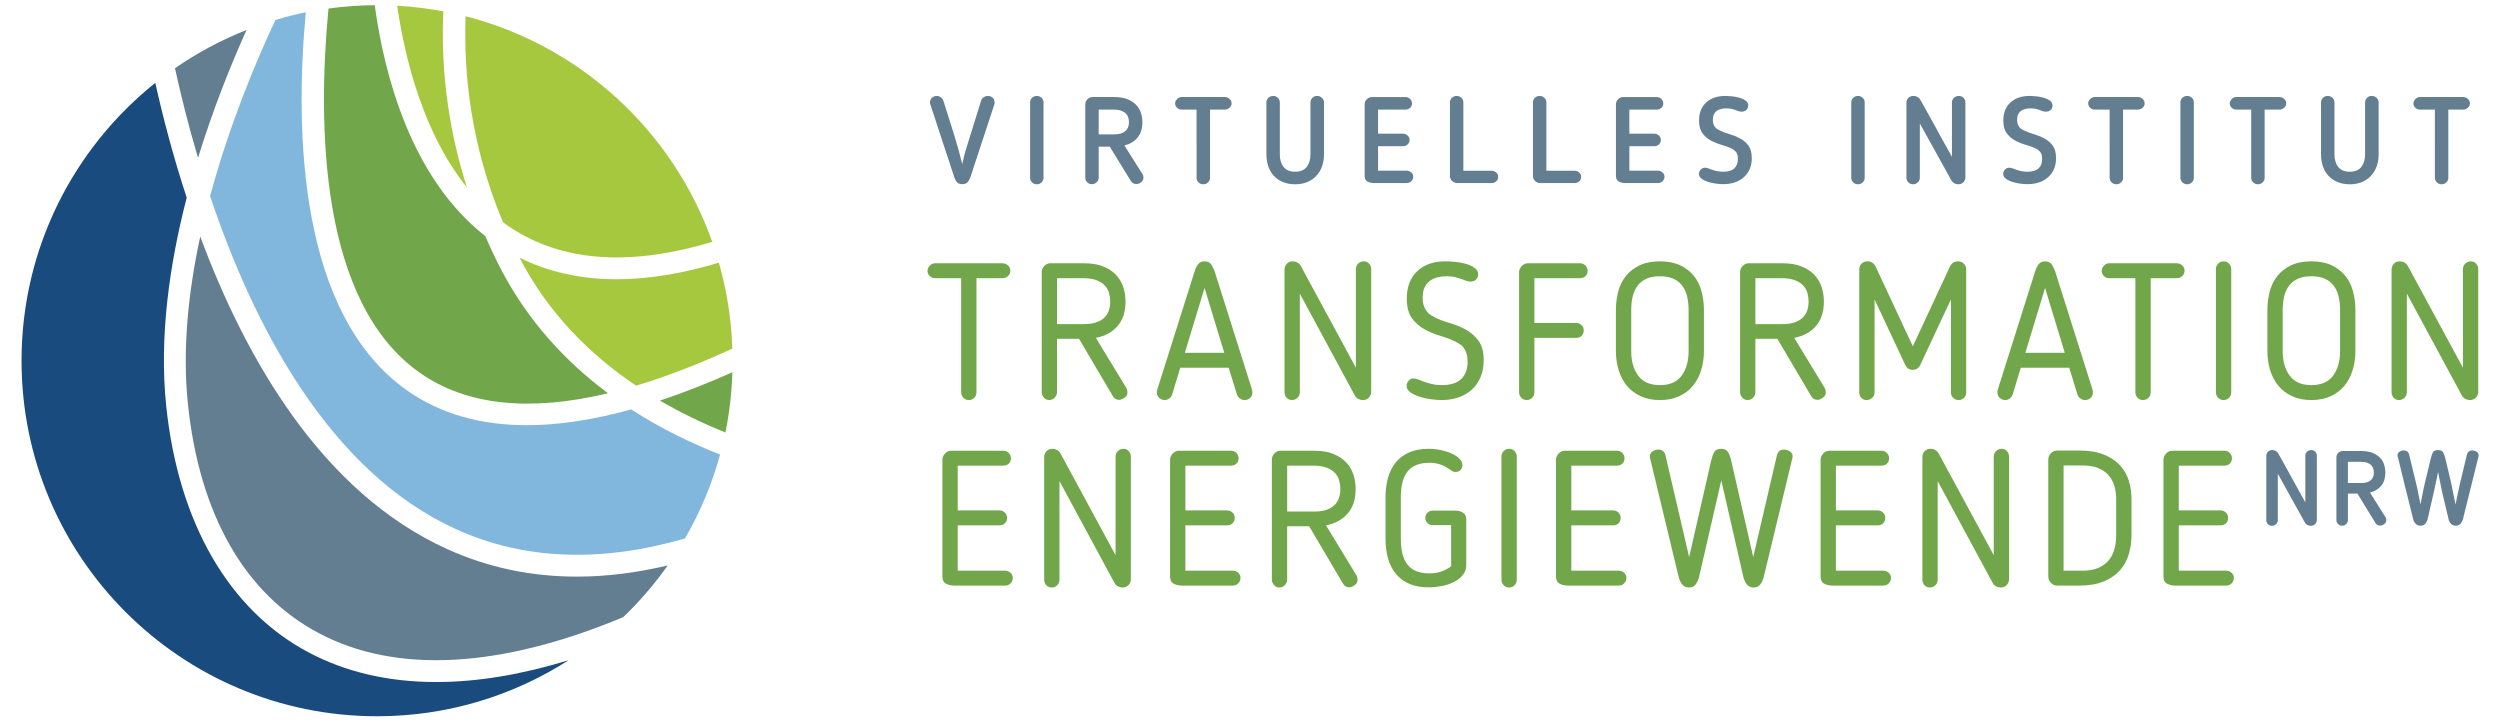 <?xml version="1.0" encoding="utf-8"?>
<!-- Generator: Adobe Illustrator 19.1.0, SVG Export Plug-In . SVG Version: 6.00 Build 0)  -->
<svg version="1.1" id="Ebene_1" xmlns="http://www.w3.org/2000/svg" xmlns:xlink="http://www.w3.org/1999/xlink" x="0px" y="0px"
	 width="255.12px" height="73.7px" viewBox="0 0 255.12 73.7" enable-background="new 0 0 255.12 73.7" xml:space="preserve">
<g>
	<path fill="#72A64B" d="M98.086,28.388h-2.655c-0.221,0-0.407-0.075-0.556-0.225c-0.15-0.149-0.225-0.329-0.225-0.537
		c0-0.169,0.075-0.338,0.225-0.508c0.149-0.169,0.335-0.254,0.556-0.254h6.873c0.208,0,0.394,0.072,0.556,0.215
		c0.163,0.144,0.244,0.326,0.244,0.547c0,0.208-0.078,0.387-0.234,0.537c-0.156,0.15-0.345,0.225-0.566,0.225h-2.656v11.656
		c0,0.208-0.075,0.391-0.225,0.547c-0.149,0.156-0.335,0.234-0.556,0.234c-0.222,0-0.407-0.078-0.557-0.234
		c-0.15-0.156-0.225-0.338-0.225-0.547V28.388z"/>
	<path fill="#72A64B" d="M114.858,30.77c0,1.042-0.27,1.874-0.81,2.499c-0.541,0.625-1.279,1.028-2.216,1.21l3.124,5.135
		c0.065,0.13,0.098,0.28,0.098,0.449c0,0.208-0.101,0.384-0.303,0.527s-0.38,0.215-0.537,0.215c-0.287,0-0.501-0.124-0.645-0.371
		l-3.456-5.857h-2.246v5.428c0,0.222-0.078,0.414-0.234,0.576s-0.345,0.244-0.566,0.244c-0.208,0-0.388-0.082-0.537-0.244
		c-0.15-0.163-0.225-0.354-0.225-0.576V27.802c0-0.26,0.088-0.481,0.264-0.664c0.176-0.182,0.387-0.273,0.634-0.273h3.397
		c0.807,0,1.48,0.114,2.021,0.342c0.54,0.228,0.976,0.524,1.308,0.888c0.332,0.365,0.569,0.781,0.713,1.25
		C114.787,29.813,114.858,30.289,114.858,30.77z M113.296,30.77c0-0.287-0.039-0.573-0.117-0.859
		c-0.078-0.286-0.218-0.54-0.419-0.761c-0.202-0.221-0.482-0.403-0.84-0.547c-0.358-0.143-0.823-0.215-1.396-0.215h-2.655v4.686
		h2.772c0.859,0,1.516-0.195,1.972-0.586C113.068,32.098,113.296,31.525,113.296,30.77z"/>
	<path fill="#72A64B" d="M119.622,40.239c-0.065,0.183-0.169,0.326-0.312,0.43c-0.144,0.104-0.287,0.156-0.43,0.156
		c-0.221,0-0.413-0.072-0.576-0.215c-0.163-0.143-0.244-0.332-0.244-0.566c0-0.039,0.003-0.091,0.01-0.156
		c0.006-0.065,0.016-0.11,0.029-0.136l3.807-12.047c0.091-0.299,0.211-0.547,0.361-0.742c0.149-0.195,0.368-0.293,0.654-0.293
		c0.299,0,0.521,0.098,0.664,0.293c0.143,0.195,0.267,0.443,0.371,0.742l3.807,12.047c0.013,0.026,0.022,0.071,0.029,0.136
		c0.006,0.065,0.01,0.117,0.01,0.156c0,0.234-0.078,0.423-0.234,0.566s-0.351,0.215-0.585,0.215c-0.144,0-0.293-0.052-0.449-0.156
		s-0.261-0.247-0.312-0.43l-0.839-2.714h-4.94L119.622,40.239z M120.911,36.002h4.022l-2.011-6.619L120.911,36.002z"/>
	<path fill="#72A64B" d="M139.069,40.825c-0.156,0-0.31-0.039-0.459-0.117c-0.15-0.078-0.264-0.188-0.342-0.332l-5.623-10.407
		v10.055c0,0.222-0.078,0.41-0.234,0.566s-0.345,0.234-0.566,0.234c-0.222,0-0.404-0.078-0.547-0.234
		c-0.144-0.156-0.215-0.345-0.215-0.566V27.529c0-0.247,0.078-0.452,0.234-0.615c0.156-0.163,0.358-0.244,0.605-0.244
		c0.169,0,0.329,0.042,0.479,0.127c0.149,0.085,0.264,0.199,0.342,0.342l5.623,10.387V27.47c0-0.221,0.078-0.41,0.234-0.566
		s0.345-0.234,0.566-0.234c0.221,0,0.403,0.078,0.546,0.234s0.215,0.345,0.215,0.566v12.496c0,0.234-0.078,0.437-0.234,0.605
		S139.329,40.825,139.069,40.825z"/>
	<path fill="#72A64B" d="M149.768,36.9c0-0.312-0.036-0.579-0.107-0.8c-0.071-0.221-0.159-0.41-0.263-0.566
		c-0.104-0.156-0.225-0.28-0.361-0.371c-0.137-0.091-0.264-0.169-0.381-0.234c-0.469-0.247-0.996-0.456-1.582-0.625
		c-0.585-0.169-1.139-0.394-1.66-0.673s-0.96-0.661-1.318-1.143c-0.358-0.481-0.537-1.152-0.537-2.011
		c0-1.185,0.352-2.115,1.055-2.792c0.703-0.677,1.666-1.016,2.89-1.016c0.247,0,0.56,0.017,0.937,0.049
		c0.377,0.033,0.745,0.098,1.103,0.195s0.664,0.234,0.918,0.41s0.381,0.4,0.381,0.673c0,0.195-0.068,0.368-0.205,0.518
		c-0.137,0.15-0.329,0.225-0.576,0.225c-0.156,0-0.306-0.029-0.449-0.088s-0.309-0.12-0.498-0.186
		c-0.189-0.065-0.4-0.127-0.635-0.186s-0.521-0.088-0.859-0.088c-0.312,0-0.615,0.036-0.908,0.107
		c-0.292,0.072-0.553,0.189-0.781,0.352c-0.228,0.163-0.41,0.384-0.547,0.664s-0.205,0.634-0.205,1.064
		c0,0.325,0.039,0.599,0.117,0.82c0.078,0.222,0.172,0.407,0.283,0.557c0.11,0.15,0.231,0.267,0.361,0.352
		c0.13,0.084,0.254,0.159,0.371,0.225c0.468,0.247,0.999,0.456,1.591,0.625c0.592,0.169,1.145,0.394,1.659,0.674
		s0.95,0.657,1.309,1.132c0.357,0.475,0.537,1.142,0.537,2.001c0,0.638-0.107,1.21-0.322,1.718
		c-0.214,0.508-0.511,0.935-0.888,1.279s-0.83,0.608-1.357,0.791s-1.097,0.273-1.708,0.273c-0.312,0-0.673-0.026-1.083-0.078
		c-0.41-0.052-0.801-0.137-1.171-0.254c-0.371-0.117-0.687-0.267-0.947-0.449c-0.26-0.182-0.391-0.403-0.391-0.664
		c0-0.195,0.068-0.371,0.205-0.527s0.303-0.234,0.498-0.234c0.143,0,0.303,0.036,0.479,0.107c0.176,0.072,0.38,0.15,0.615,0.234
		c0.234,0.085,0.501,0.163,0.801,0.234c0.299,0.072,0.638,0.107,1.015,0.107c0.872,0,1.526-0.208,1.962-0.625
		C149.55,38.261,149.768,37.669,149.768,36.9z"/>
	<path fill="#72A64B" d="M156.582,40.044c0,0.208-0.075,0.391-0.225,0.547c-0.15,0.156-0.335,0.234-0.556,0.234
		c-0.222,0-0.407-0.078-0.557-0.234c-0.15-0.156-0.225-0.338-0.225-0.547V27.783c0-0.221,0.088-0.43,0.264-0.625
		s0.394-0.293,0.654-0.293h5.292c0.221,0,0.407,0.075,0.557,0.225c0.149,0.15,0.224,0.335,0.224,0.557s-0.075,0.4-0.224,0.537
		c-0.15,0.137-0.335,0.205-0.557,0.205h-4.647v4.569h4.276c0.195,0,0.371,0.072,0.527,0.215c0.156,0.144,0.234,0.326,0.234,0.547
		s-0.072,0.403-0.215,0.546c-0.144,0.144-0.326,0.215-0.547,0.215h-4.276V40.044z"/>
	<path fill="#72A64B" d="M169.391,40.825c-0.742,0-1.396-0.13-1.962-0.391c-0.566-0.26-1.035-0.615-1.406-1.064
		c-0.371-0.449-0.651-0.979-0.84-1.591c-0.189-0.612-0.283-1.263-0.283-1.953v-4.178c0-0.677,0.082-1.318,0.244-1.923
		c0.163-0.605,0.426-1.132,0.791-1.582c0.364-0.449,0.83-0.807,1.396-1.074c0.566-0.267,1.252-0.4,2.06-0.4s1.494,0.134,2.06,0.4
		c0.566,0.267,1.031,0.625,1.396,1.074c0.364,0.449,0.628,0.977,0.791,1.582c0.163,0.605,0.244,1.247,0.244,1.923v4.178
		c0,0.69-0.094,1.341-0.283,1.953c-0.189,0.612-0.469,1.142-0.84,1.591s-0.839,0.804-1.406,1.064
		C170.787,40.695,170.133,40.825,169.391,40.825z M169.391,28.192c-0.534,0-0.986,0.082-1.357,0.244
		c-0.371,0.163-0.673,0.397-0.908,0.703s-0.404,0.67-0.508,1.093c-0.104,0.423-0.156,0.895-0.156,1.416v4.178
		c0,1.028,0.237,1.865,0.713,2.509c0.475,0.644,1.213,0.966,2.216,0.966s1.741-0.322,2.216-0.966
		c0.475-0.645,0.712-1.481,0.712-2.509v-4.178c0-0.521-0.052-0.992-0.156-1.416c-0.104-0.423-0.273-0.788-0.508-1.093
		s-0.537-0.54-0.908-0.703C170.377,28.274,169.924,28.192,169.391,28.192z"/>
	<path fill="#72A64B" d="M186.124,30.77c0,1.042-0.27,1.874-0.81,2.499c-0.541,0.625-1.279,1.028-2.216,1.21l3.124,5.135
		c0.065,0.13,0.098,0.28,0.098,0.449c0,0.208-0.101,0.384-0.303,0.527s-0.38,0.215-0.537,0.215c-0.287,0-0.501-0.124-0.645-0.371
		l-3.456-5.857h-2.246v5.428c0,0.222-0.078,0.414-0.234,0.576s-0.345,0.244-0.566,0.244c-0.208,0-0.388-0.082-0.537-0.244
		c-0.15-0.163-0.225-0.354-0.225-0.576V27.802c0-0.26,0.088-0.481,0.264-0.664c0.176-0.182,0.387-0.273,0.634-0.273h3.397
		c0.807,0,1.48,0.114,2.021,0.342c0.54,0.228,0.976,0.524,1.308,0.888c0.332,0.365,0.569,0.781,0.713,1.25
		C186.052,29.813,186.124,30.289,186.124,30.77z M184.562,30.77c0-0.287-0.039-0.573-0.117-0.859
		c-0.078-0.286-0.218-0.54-0.419-0.761c-0.202-0.221-0.482-0.403-0.84-0.547c-0.358-0.143-0.823-0.215-1.396-0.215h-2.655v4.686
		h2.772c0.859,0,1.516-0.195,1.972-0.586C184.334,32.098,184.562,31.525,184.562,30.77z"/>
	<path fill="#72A64B" d="M200.65,40.063c0,0.208-0.075,0.388-0.225,0.537c-0.15,0.149-0.329,0.225-0.537,0.225
		c-0.221,0-0.41-0.075-0.566-0.225s-0.234-0.329-0.234-0.537v-9.508l-3.144,6.716c-0.156,0.312-0.41,0.469-0.762,0.469
		c-0.338,0-0.585-0.156-0.742-0.469l-3.144-6.716v9.508c0,0.208-0.082,0.388-0.244,0.537s-0.354,0.225-0.576,0.225
		c-0.208,0-0.384-0.075-0.527-0.225c-0.144-0.149-0.215-0.329-0.215-0.537V27.49c0-0.234,0.078-0.43,0.234-0.586
		s0.352-0.234,0.586-0.234c0.377,0,0.657,0.169,0.839,0.508l3.807,8.162l3.808-8.181c0.182-0.325,0.456-0.488,0.82-0.488
		c0.234,0,0.43,0.082,0.586,0.244c0.156,0.163,0.234,0.355,0.234,0.576V40.063z"/>
	<path fill="#72A64B" d="M205.395,40.239c-0.065,0.183-0.169,0.326-0.312,0.43c-0.144,0.104-0.287,0.156-0.43,0.156
		c-0.221,0-0.413-0.072-0.576-0.215c-0.163-0.143-0.244-0.332-0.244-0.566c0-0.039,0.003-0.091,0.01-0.156
		c0.006-0.065,0.016-0.11,0.029-0.136l3.807-12.047c0.091-0.299,0.211-0.547,0.361-0.742c0.149-0.195,0.368-0.293,0.654-0.293
		c0.299,0,0.521,0.098,0.664,0.293c0.143,0.195,0.267,0.443,0.371,0.742l3.807,12.047c0.013,0.026,0.022,0.071,0.029,0.136
		c0.006,0.065,0.01,0.117,0.01,0.156c0,0.234-0.078,0.423-0.234,0.566s-0.351,0.215-0.585,0.215c-0.144,0-0.293-0.052-0.449-0.156
		s-0.261-0.247-0.312-0.43l-0.839-2.714h-4.94L205.395,40.239z M206.684,36.002h4.022l-2.011-6.619L206.684,36.002z"/>
	<path fill="#72A64B" d="M217.911,28.388h-2.655c-0.221,0-0.407-0.075-0.556-0.225c-0.15-0.149-0.225-0.329-0.225-0.537
		c0-0.169,0.075-0.338,0.225-0.508c0.149-0.169,0.335-0.254,0.556-0.254h6.873c0.208,0,0.394,0.072,0.556,0.215
		c0.163,0.144,0.244,0.326,0.244,0.547c0,0.208-0.078,0.387-0.234,0.537c-0.156,0.15-0.345,0.225-0.566,0.225h-2.656v11.656
		c0,0.208-0.075,0.391-0.225,0.547c-0.149,0.156-0.335,0.234-0.556,0.234c-0.222,0-0.407-0.078-0.557-0.234
		c-0.15-0.156-0.225-0.338-0.225-0.547V28.388z"/>
	<path fill="#72A64B" d="M226.13,27.451c0-0.208,0.075-0.391,0.225-0.547c0.149-0.156,0.335-0.234,0.557-0.234
		c0.221,0,0.406,0.078,0.556,0.234c0.149,0.156,0.225,0.339,0.225,0.547v12.593c0,0.208-0.075,0.391-0.225,0.547
		c-0.15,0.156-0.335,0.234-0.556,0.234c-0.222,0-0.407-0.078-0.557-0.234c-0.15-0.156-0.225-0.338-0.225-0.547V27.451z"/>
	<path fill="#72A64B" d="M235.873,40.825c-0.742,0-1.396-0.13-1.962-0.391c-0.566-0.26-1.035-0.615-1.406-1.064
		c-0.371-0.449-0.651-0.979-0.84-1.591c-0.189-0.612-0.283-1.263-0.283-1.953v-4.178c0-0.677,0.082-1.318,0.244-1.923
		c0.163-0.605,0.426-1.132,0.791-1.582c0.364-0.449,0.83-0.807,1.396-1.074c0.566-0.267,1.252-0.4,2.06-0.4s1.494,0.134,2.06,0.4
		c0.566,0.267,1.031,0.625,1.396,1.074c0.364,0.449,0.628,0.977,0.791,1.582c0.163,0.605,0.244,1.247,0.244,1.923v4.178
		c0,0.69-0.094,1.341-0.283,1.953c-0.189,0.612-0.469,1.142-0.84,1.591s-0.839,0.804-1.406,1.064
		C237.27,40.695,236.615,40.825,235.873,40.825z M235.873,28.192c-0.534,0-0.986,0.082-1.357,0.244
		c-0.371,0.163-0.673,0.397-0.908,0.703s-0.404,0.67-0.508,1.093c-0.104,0.423-0.156,0.895-0.156,1.416v4.178
		c0,1.028,0.237,1.865,0.713,2.509c0.475,0.644,1.213,0.966,2.216,0.966s1.741-0.322,2.216-0.966
		c0.475-0.645,0.712-1.481,0.712-2.509v-4.178c0-0.521-0.052-0.992-0.156-1.416c-0.104-0.423-0.273-0.788-0.508-1.093
		s-0.537-0.54-0.908-0.703C236.859,28.274,236.407,28.192,235.873,28.192z"/>
	<path fill="#72A64B" d="M252.04,40.825c-0.156,0-0.31-0.039-0.459-0.117c-0.15-0.078-0.264-0.188-0.342-0.332l-5.623-10.407v10.055
		c0,0.222-0.078,0.41-0.234,0.566s-0.345,0.234-0.566,0.234c-0.222,0-0.404-0.078-0.547-0.234c-0.144-0.156-0.215-0.345-0.215-0.566
		V27.529c0-0.247,0.078-0.452,0.234-0.615c0.156-0.163,0.358-0.244,0.605-0.244c0.169,0,0.329,0.042,0.479,0.127
		c0.149,0.085,0.264,0.199,0.342,0.342l5.623,10.387V27.47c0-0.221,0.078-0.41,0.234-0.566s0.345-0.234,0.566-0.234
		c0.221,0,0.403,0.078,0.546,0.234s0.215,0.345,0.215,0.566v12.496c0,0.234-0.078,0.437-0.234,0.605S252.3,40.825,252.04,40.825z"/>
</g>
<g>
	<path fill="#72A64B" d="M103.355,58.96c0,0.221-0.075,0.41-0.225,0.566c-0.149,0.156-0.335,0.234-0.556,0.234h-5.174
		c-0.325,0-0.612-0.065-0.859-0.195c-0.248-0.13-0.371-0.371-0.371-0.722v-11.93c0-0.221,0.088-0.43,0.264-0.625
		s0.394-0.293,0.654-0.293h5.292c0.221,0,0.407,0.075,0.557,0.225c0.149,0.15,0.224,0.335,0.224,0.557s-0.075,0.4-0.224,0.537
		c-0.15,0.137-0.335,0.205-0.557,0.205h-4.647v4.569h4.276c0.195,0,0.371,0.072,0.527,0.215c0.156,0.144,0.234,0.326,0.234,0.547
		s-0.072,0.403-0.215,0.546c-0.144,0.144-0.326,0.215-0.547,0.215h-4.276v4.627h4.842c0.208,0,0.391,0.072,0.546,0.215
		C103.276,58.596,103.355,58.765,103.355,58.96z"/>
	<path fill="#72A64B" d="M114.543,59.956c-0.156,0-0.31-0.039-0.459-0.117c-0.15-0.078-0.264-0.188-0.342-0.332L108.119,49.1v10.055
		c0,0.222-0.078,0.41-0.234,0.566s-0.345,0.234-0.566,0.234c-0.222,0-0.404-0.078-0.547-0.234c-0.144-0.156-0.215-0.345-0.215-0.566
		V46.659c0-0.247,0.078-0.452,0.234-0.615c0.156-0.163,0.358-0.244,0.605-0.244c0.169,0,0.329,0.042,0.479,0.127
		c0.149,0.085,0.264,0.199,0.342,0.342l5.623,10.387V46.601c0-0.221,0.078-0.41,0.234-0.566s0.345-0.234,0.566-0.234
		c0.221,0,0.403,0.078,0.546,0.234s0.215,0.345,0.215,0.566v12.496c0,0.234-0.078,0.437-0.234,0.605S114.803,59.956,114.543,59.956z
		"/>
	<path fill="#72A64B" d="M126.589,58.96c0,0.221-0.075,0.41-0.225,0.566c-0.149,0.156-0.335,0.234-0.556,0.234h-5.174
		c-0.325,0-0.612-0.065-0.859-0.195c-0.248-0.13-0.371-0.371-0.371-0.722v-11.93c0-0.221,0.088-0.43,0.264-0.625
		s0.394-0.293,0.654-0.293h5.292c0.221,0,0.407,0.075,0.557,0.225c0.149,0.15,0.224,0.335,0.224,0.557s-0.075,0.4-0.224,0.537
		c-0.15,0.137-0.335,0.205-0.557,0.205h-4.647v4.569h4.276c0.195,0,0.371,0.072,0.527,0.215c0.156,0.144,0.234,0.326,0.234,0.547
		s-0.072,0.403-0.215,0.546c-0.144,0.144-0.326,0.215-0.547,0.215h-4.276v4.627h4.842c0.208,0,0.391,0.072,0.546,0.215
		C126.511,58.596,126.589,58.765,126.589,58.96z"/>
	<path fill="#72A64B" d="M138.343,49.9c0,1.042-0.27,1.874-0.81,2.499c-0.541,0.625-1.279,1.028-2.216,1.21l3.124,5.135
		c0.065,0.13,0.098,0.28,0.098,0.449c0,0.208-0.101,0.384-0.303,0.527s-0.38,0.215-0.537,0.215c-0.287,0-0.501-0.124-0.645-0.371
		l-3.456-5.857h-2.246v5.428c0,0.222-0.078,0.414-0.234,0.576s-0.345,0.244-0.566,0.244c-0.208,0-0.388-0.082-0.537-0.244
		c-0.15-0.163-0.225-0.354-0.225-0.576V46.933c0-0.26,0.088-0.481,0.264-0.664c0.176-0.182,0.387-0.273,0.634-0.273h3.397
		c0.807,0,1.48,0.114,2.021,0.342c0.54,0.228,0.976,0.524,1.308,0.888c0.332,0.365,0.569,0.781,0.713,1.25
		C138.272,48.943,138.343,49.419,138.343,49.9z M136.781,49.9c0-0.287-0.039-0.573-0.117-0.859c-0.078-0.286-0.218-0.54-0.419-0.761
		c-0.202-0.221-0.482-0.403-0.84-0.547c-0.358-0.143-0.823-0.215-1.396-0.215h-2.655v4.686h2.772c0.859,0,1.516-0.195,1.972-0.586
		C136.554,51.228,136.781,50.655,136.781,49.9z"/>
	<path fill="#72A64B" d="M142.951,54.957c0,0.547,0.049,1.038,0.146,1.474c0.098,0.437,0.26,0.811,0.488,1.123
		c0.228,0.312,0.53,0.55,0.908,0.713c0.377,0.163,0.84,0.244,1.386,0.244c0.469,0,0.879-0.065,1.23-0.195
		c0.351-0.13,0.676-0.306,0.976-0.527V53.59h-1.894c-0.195,0-0.368-0.071-0.517-0.215c-0.15-0.143-0.225-0.319-0.225-0.527
		c0-0.208,0.075-0.384,0.225-0.527c0.149-0.143,0.322-0.215,0.517-0.215h2.324c0.312,0,0.576,0.072,0.791,0.215
		c0.215,0.144,0.322,0.371,0.322,0.683v4.667c0,0.391-0.121,0.729-0.361,1.016s-0.546,0.524-0.917,0.712
		c-0.371,0.189-0.785,0.326-1.24,0.41c-0.456,0.084-0.898,0.127-1.328,0.127c-0.755,0-1.406-0.117-1.952-0.352
		c-0.547-0.234-1.002-0.569-1.367-1.005c-0.365-0.436-0.635-0.96-0.811-1.572s-0.264-1.295-0.264-2.05v-4.178
		c0-0.755,0.088-1.438,0.264-2.05c0.176-0.611,0.446-1.135,0.811-1.572c0.364-0.436,0.82-0.771,1.367-1.005
		c0.546-0.234,1.197-0.352,1.952-0.352c0.442,0,0.872,0.046,1.289,0.137c0.416,0.091,0.784,0.212,1.103,0.361
		c0.319,0.15,0.576,0.326,0.771,0.527c0.195,0.202,0.293,0.419,0.293,0.654c0,0.183-0.065,0.342-0.195,0.479
		s-0.299,0.205-0.507,0.205c-0.144,0-0.257-0.029-0.342-0.088c-0.085-0.059-0.205-0.14-0.361-0.244
		c-0.573-0.403-1.224-0.605-1.953-0.605c-0.546,0-1.009,0.082-1.386,0.244c-0.377,0.163-0.68,0.4-0.908,0.713
		c-0.228,0.312-0.391,0.687-0.488,1.123s-0.146,0.927-0.146,1.474V54.957z"/>
	<path fill="#72A64B" d="M153.221,46.581c0-0.208,0.075-0.391,0.225-0.547c0.149-0.156,0.335-0.234,0.557-0.234
		c0.221,0,0.406,0.078,0.556,0.234c0.149,0.156,0.225,0.339,0.225,0.547v12.593c0,0.208-0.075,0.391-0.225,0.547
		c-0.15,0.156-0.335,0.234-0.556,0.234c-0.222,0-0.407-0.078-0.557-0.234c-0.15-0.156-0.225-0.338-0.225-0.547V46.581z"/>
	<path fill="#72A64B" d="M165.971,58.96c0,0.221-0.075,0.41-0.225,0.566c-0.149,0.156-0.335,0.234-0.556,0.234h-5.174
		c-0.325,0-0.612-0.065-0.859-0.195c-0.248-0.13-0.371-0.371-0.371-0.722v-11.93c0-0.221,0.088-0.43,0.264-0.625
		s0.394-0.293,0.654-0.293h5.292c0.221,0,0.407,0.075,0.557,0.225c0.149,0.15,0.224,0.335,0.224,0.557s-0.075,0.4-0.224,0.537
		c-0.15,0.137-0.335,0.205-0.557,0.205h-4.647v4.569h4.276c0.195,0,0.371,0.072,0.527,0.215c0.156,0.144,0.234,0.326,0.234,0.547
		s-0.072,0.403-0.215,0.546c-0.144,0.144-0.326,0.215-0.547,0.215h-4.276v4.627h4.842c0.208,0,0.391,0.072,0.546,0.215
		C165.893,58.596,165.971,58.765,165.971,58.96z"/>
	<path fill="#72A64B" d="M175.655,49.021l-2.265,9.841c-0.065,0.26-0.172,0.507-0.322,0.742c-0.15,0.234-0.388,0.352-0.713,0.352
		c-0.287,0-0.517-0.107-0.693-0.322s-0.296-0.472-0.361-0.771l-2.909-12.086c-0.013,0-0.02-0.039-0.02-0.117
		c0-0.026,0-0.059,0-0.098c0-0.221,0.094-0.391,0.283-0.508c0.188-0.117,0.387-0.176,0.595-0.176c0.156,0,0.299,0.046,0.43,0.137
		c0.13,0.091,0.221,0.234,0.273,0.43l2.421,10.407l2.265-9.918c0.091-0.364,0.198-0.645,0.322-0.84s0.354-0.293,0.693-0.293
		c0.312,0,0.537,0.104,0.674,0.312c0.136,0.208,0.244,0.482,0.322,0.82l2.265,9.918l2.421-10.407
		c0.13-0.377,0.352-0.566,0.664-0.566c0.208,0,0.417,0.056,0.625,0.166c0.208,0.111,0.312,0.29,0.312,0.537
		c0,0.013-0.013,0.084-0.039,0.215l-2.909,12.066c-0.065,0.286-0.179,0.54-0.342,0.761s-0.394,0.332-0.693,0.332
		c-0.3,0-0.534-0.114-0.703-0.342c-0.169-0.228-0.286-0.485-0.352-0.771L175.655,49.021z"/>
	<path fill="#72A64B" d="M192.973,58.96c0,0.221-0.075,0.41-0.225,0.566c-0.149,0.156-0.335,0.234-0.556,0.234h-5.174
		c-0.325,0-0.612-0.065-0.859-0.195c-0.248-0.13-0.371-0.371-0.371-0.722v-11.93c0-0.221,0.088-0.43,0.264-0.625
		s0.394-0.293,0.654-0.293h5.292c0.221,0,0.407,0.075,0.557,0.225c0.149,0.15,0.224,0.335,0.224,0.557s-0.075,0.4-0.224,0.537
		c-0.15,0.137-0.335,0.205-0.557,0.205h-4.647v4.569h4.276c0.195,0,0.371,0.072,0.527,0.215c0.156,0.144,0.234,0.326,0.234,0.547
		s-0.072,0.403-0.215,0.546c-0.144,0.144-0.326,0.215-0.547,0.215h-4.276v4.627h4.842c0.208,0,0.391,0.072,0.546,0.215
		C192.895,58.596,192.973,58.765,192.973,58.96z"/>
	<path fill="#72A64B" d="M204.161,59.956c-0.156,0-0.31-0.039-0.459-0.117c-0.15-0.078-0.264-0.188-0.342-0.332L197.737,49.1v10.055
		c0,0.222-0.078,0.41-0.234,0.566s-0.345,0.234-0.566,0.234c-0.222,0-0.404-0.078-0.547-0.234c-0.144-0.156-0.215-0.345-0.215-0.566
		V46.659c0-0.247,0.078-0.452,0.234-0.615c0.156-0.163,0.358-0.244,0.605-0.244c0.169,0,0.329,0.042,0.479,0.127
		c0.149,0.085,0.264,0.199,0.342,0.342l5.623,10.387V46.601c0-0.221,0.078-0.41,0.234-0.566s0.345-0.234,0.566-0.234
		c0.221,0,0.403,0.078,0.546,0.234s0.215,0.345,0.215,0.566v12.496c0,0.234-0.078,0.437-0.234,0.605S204.421,59.956,204.161,59.956z
		"/>
	<path fill="#72A64B" d="M217.516,54.605c0,0.664-0.091,1.309-0.273,1.933c-0.183,0.625-0.482,1.175-0.898,1.65
		s-0.966,0.856-1.65,1.142c-0.683,0.287-1.526,0.43-2.528,0.43h-2.207c-0.26,0-0.481-0.091-0.664-0.273
		c-0.183-0.182-0.273-0.403-0.273-0.664v-11.91c0-0.26,0.091-0.481,0.273-0.664c0.182-0.182,0.403-0.273,0.664-0.273h2.207
		c1.002,0,1.842,0.137,2.519,0.41s1.227,0.638,1.65,1.093c0.423,0.456,0.726,0.986,0.908,1.591c0.182,0.605,0.273,1.233,0.273,1.884
		V54.605z M215.954,50.955c0-0.481-0.062-0.934-0.185-1.357c-0.124-0.423-0.322-0.791-0.596-1.104
		c-0.273-0.312-0.628-0.556-1.064-0.732c-0.437-0.176-0.973-0.264-1.611-0.264h-1.914v10.739h1.914c0.65,0,1.194-0.094,1.63-0.283
		c0.436-0.188,0.791-0.449,1.064-0.781s0.469-0.716,0.586-1.152c0.117-0.436,0.175-0.908,0.175-1.416V50.955z"/>
	<path fill="#72A64B" d="M227.962,58.96c0,0.221-0.075,0.41-0.225,0.566c-0.149,0.156-0.335,0.234-0.556,0.234h-5.174
		c-0.325,0-0.612-0.065-0.859-0.195c-0.248-0.13-0.371-0.371-0.371-0.722v-11.93c0-0.221,0.088-0.43,0.264-0.625
		s0.394-0.293,0.654-0.293h5.292c0.221,0,0.407,0.075,0.557,0.225c0.149,0.15,0.224,0.335,0.224,0.557s-0.075,0.4-0.224,0.537
		c-0.15,0.137-0.335,0.205-0.557,0.205h-4.647v4.569h4.276c0.195,0,0.371,0.072,0.527,0.215c0.156,0.144,0.234,0.326,0.234,0.547
		s-0.072,0.403-0.215,0.546c-0.144,0.144-0.326,0.215-0.547,0.215h-4.276v4.627h4.842c0.208,0,0.391,0.072,0.546,0.215
		C227.884,58.596,227.962,58.765,227.962,58.96z"/>
</g>
<g>
	<path fill="#637E90" d="M235.798,53.658c-0.114,0-0.224-0.029-0.331-0.085c-0.106-0.057-0.188-0.132-0.245-0.224l-2.776-5.007
		v4.751c0,0.149-0.059,0.281-0.176,0.395c-0.117,0.114-0.258,0.171-0.422,0.171c-0.164,0-0.301-0.057-0.411-0.171
		c-0.11-0.114-0.166-0.246-0.166-0.395v-6.566c0-0.17,0.057-0.313,0.171-0.427c0.114-0.114,0.263-0.171,0.448-0.171
		c0.121,0,0.235,0.028,0.342,0.085c0.106,0.057,0.188,0.135,0.245,0.235c0.079,0.135,0.19,0.334,0.336,0.598
		c0.146,0.264,0.308,0.555,0.486,0.875c0.178,0.32,0.365,0.659,0.561,1.014c0.196,0.356,0.382,0.698,0.561,1.025
		c0.178,0.328,0.341,0.623,0.491,0.886c0.15,0.263,0.264,0.466,0.342,0.608v-4.761c0-0.157,0.059-0.29,0.176-0.4
		c0.117-0.11,0.258-0.166,0.421-0.166c0.164,0,0.301,0.055,0.411,0.166s0.166,0.244,0.166,0.4v6.565
		c0,0.164-0.059,0.304-0.176,0.422C236.135,53.599,235.983,53.658,235.798,53.658z"/>
	<path fill="#637E90" d="M243.421,48.224c0,0.555-0.141,1.003-0.421,1.345c-0.281,0.341-0.664,0.573-1.148,0.694
		c0.263,0.427,0.527,0.845,0.79,1.254s0.527,0.827,0.79,1.254c0.028,0.028,0.05,0.075,0.064,0.139s0.021,0.114,0.021,0.149
		c0,0.164-0.066,0.301-0.198,0.411c-0.131,0.11-0.269,0.166-0.411,0.166c-0.221,0-0.384-0.085-0.491-0.256l-1.847-3.011h-0.971
		v2.712c0,0.149-0.059,0.281-0.176,0.395c-0.117,0.114-0.258,0.171-0.422,0.171c-0.156,0-0.292-0.055-0.405-0.166
		c-0.114-0.11-0.171-0.244-0.171-0.4v-6.416c0-0.171,0.064-0.32,0.192-0.449c0.128-0.128,0.281-0.192,0.459-0.192h1.858
		c0.47,0,0.863,0.064,1.18,0.192c0.316,0.128,0.573,0.295,0.769,0.502s0.334,0.441,0.417,0.705
		C243.38,47.686,243.421,47.953,243.421,48.224z M242.247,48.224c0-0.135-0.02-0.269-0.059-0.4s-0.109-0.249-0.208-0.353
		c-0.1-0.103-0.237-0.187-0.411-0.25c-0.175-0.064-0.4-0.096-0.678-0.096h-1.292v2.167h1.356c0.419,0,0.74-0.091,0.96-0.272
		C242.136,48.837,242.247,48.572,242.247,48.224z"/>
	<path fill="#637E90" d="M249.25,50.359c-0.085-0.363-0.162-0.728-0.229-1.094c-0.068-0.367-0.141-0.735-0.219-1.105
		c-0.164,0.818-0.338,1.63-0.523,2.434s-0.37,1.616-0.555,2.434c-0.042,0.142-0.117,0.281-0.224,0.416
		c-0.107,0.135-0.274,0.203-0.502,0.203c-0.185,0-0.343-0.064-0.475-0.192c-0.132-0.128-0.216-0.274-0.251-0.438
		c-0.278-1.096-0.55-2.187-0.817-3.272c-0.267-1.085-0.532-2.176-0.795-3.272c0-0.164,0.069-0.29,0.208-0.379
		c0.139-0.089,0.283-0.133,0.432-0.133c0.121,0,0.233,0.034,0.336,0.101c0.103,0.068,0.172,0.173,0.208,0.315
		c0.121,0.505,0.242,1.007,0.363,1.505c0.121,0.499,0.242,0.997,0.363,1.495c0.085,0.349,0.16,0.699,0.224,1.052
		c0.064,0.352,0.135,0.703,0.213,1.051c0.079-0.363,0.151-0.735,0.219-1.115c0.067-0.381,0.147-0.756,0.24-1.126l0.629-2.605
		c0.057-0.228,0.13-0.402,0.219-0.523c0.089-0.121,0.251-0.182,0.486-0.182c0.228,0,0.388,0.064,0.48,0.192
		c0.093,0.128,0.167,0.299,0.225,0.512l0.619,2.605c0.085,0.377,0.162,0.752,0.229,1.126c0.067,0.374,0.144,0.749,0.229,1.126
		c0.078-0.355,0.151-0.708,0.219-1.057c0.067-0.349,0.144-0.701,0.229-1.057l0.715-2.989c0.036-0.135,0.102-0.24,0.198-0.315
		c0.096-0.075,0.204-0.112,0.325-0.112c0.149,0,0.299,0.041,0.449,0.123c0.149,0.082,0.224,0.215,0.224,0.4c0,0.014,0,0.03,0,0.048
		c0,0.018-0.007,0.045-0.021,0.08l-1.591,6.406c-0.05,0.164-0.132,0.31-0.246,0.438c-0.114,0.128-0.274,0.192-0.48,0.192
		c-0.207,0-0.37-0.066-0.491-0.198c-0.121-0.131-0.199-0.279-0.235-0.443L249.25,50.359z"/>
</g>
<path fill="#A5C83F" d="M45.246,1.164c-1.54-0.291-3.112-0.489-4.715-0.579c0.814,5.556,2.709,13.072,7.114,18.531
	C45.479,12.343,45.017,6.146,45.246,1.164z"/>
<path fill="#81B7DC" d="M41.614,39.898C30.461,32.126,30.083,13.46,31.204,1.255c-1.05,0.214-2.081,0.48-3.096,0.783
	c-1.928,4.102-4.681,10.612-6.666,17.977c4.383,13.072,12.075,28.09,25.117,33.997c6.903,3.126,14.709,3.432,23.344,0.937
	c1.539-2.661,2.751-5.533,3.579-8.566c-2.923-1.141-6.032-2.64-9.067-4.604c-3.865,1.068-7.419,1.612-10.646,1.612
	C49.012,43.389,44.957,42.227,41.614,39.898z"/>
<path fill="#637E90" d="M45.637,56.036c-12.735-5.771-20.53-19.312-25.202-31.899c-1.21,5.603-1.844,11.508-1.259,17.092
	c1.182,11.271,5.786,19.349,13.314,23.36c7.906,4.212,18.564,3.624,31.111-1.611c1.675-1.608,3.195-3.373,4.537-5.275
	c-3.192,0.753-6.282,1.141-9.26,1.141C54.189,58.844,49.771,57.909,45.637,56.036z"/>
<path fill="#72A64B" d="M51.018,27.274c-0.55-1.071-1.044-2.134-1.502-3.188C41.953,18.165,39.218,7.67,38.24,0.53
	c-1.602,0.01-3.176,0.128-4.72,0.341c-1.113,11.723-0.958,30.011,9.367,37.203c4.727,3.294,11.134,3.972,19.16,2.059
	C57.792,36.961,53.848,32.785,51.018,27.274z"/>
<path fill="#72A64B" d="M74.739,37.987c-2.574,1.148-5.04,2.112-7.398,2.893c2.251,1.312,4.52,2.385,6.688,3.25
	C74.437,42.137,74.671,40.084,74.739,37.987z"/>
<path fill="#A5C83F" d="M64.911,39.357c3.062-0.917,6.338-2.179,9.826-3.785c-0.102-3.032-0.575-5.968-1.377-8.768
	c-3.74,1.127-7.223,1.693-10.436,1.694c-3.654,0-6.956-0.738-9.904-2.197C55.98,32.041,60.309,36.258,64.911,39.357z"/>
<path fill="#637E90" d="M20.209,16.111c1.566-5.096,3.404-9.624,4.95-13.051c-2.595,1.025-5.043,2.337-7.304,3.903
	C18.445,9.66,19.218,12.776,20.209,16.111z"/>
<path fill="#194B7E" d="M44.517,69.6c-4.867,0.001-9.25-1.012-13.072-3.048c-8.094-4.313-13.237-13.224-14.48-25.093
	c-0.741-7.072,0.339-14.522,2.088-21.284c-1.393-4.252-2.438-8.277-3.205-11.717C7.531,15.107,2.198,25.332,2.198,36.808
	c0,20.04,16.245,36.285,36.284,36.285c7.198,0,13.901-2.104,19.543-5.718C53.205,68.852,48.683,69.6,44.517,69.6z"/>
<path fill="#A5C83F" d="M51.331,22.681c0.409,0.302,0.83,0.591,1.27,0.861c5.239,3.209,11.969,3.58,20.084,1.141
	C68.68,13.388,59.244,4.663,47.513,1.658C47.298,7.408,48.018,14.78,51.331,22.681z"/>
<g>
	<path fill="#637E90" d="M96.264,10.262c0.34,1.088,0.681,2.166,1.021,3.232c0.34,1.067,0.643,2.148,0.909,3.245
		c0.058-0.241,0.116-0.488,0.174-0.741s0.125-0.496,0.199-0.729l1.557-5.007c0.041-0.141,0.13-0.255,0.268-0.342
		s0.268-0.131,0.392-0.131c0.208,0,0.378,0.061,0.511,0.181c0.133,0.121,0.199,0.276,0.199,0.467c0,0.025-0.002,0.062-0.006,0.112
		c-0.004,0.05-0.011,0.087-0.019,0.112l-2.429,7.386c-0.075,0.224-0.174,0.405-0.299,0.542c-0.125,0.137-0.307,0.206-0.548,0.206
		c-0.241,0-0.422-0.071-0.542-0.212c-0.121-0.141-0.214-0.32-0.28-0.536l-2.429-7.386c-0.017-0.025-0.027-0.062-0.031-0.112
		c-0.004-0.05-0.006-0.087-0.006-0.112c0-0.191,0.07-0.347,0.211-0.467c0.141-0.12,0.307-0.181,0.499-0.181
		c0.116,0,0.241,0.043,0.374,0.131S96.214,10.122,96.264,10.262z"/>
	<path fill="#637E90" d="M105.12,10.437c0-0.175,0.066-0.326,0.199-0.455c0.133-0.129,0.294-0.193,0.486-0.193
		c0.19,0,0.353,0.064,0.485,0.193c0.133,0.128,0.199,0.28,0.199,0.455v7.722c0,0.166-0.066,0.315-0.199,0.448
		s-0.295,0.199-0.485,0.199c-0.191,0-0.353-0.066-0.486-0.199c-0.133-0.133-0.199-0.282-0.199-0.448V10.437z"/>
	<path fill="#637E90" d="M116.578,12.467c0,0.648-0.164,1.171-0.492,1.569c-0.328,0.399-0.774,0.669-1.339,0.81
		c0.307,0.499,0.614,0.986,0.921,1.464s0.615,0.965,0.922,1.463c0.033,0.033,0.058,0.087,0.075,0.162
		c0.017,0.075,0.025,0.133,0.025,0.174c0,0.191-0.077,0.351-0.23,0.479c-0.154,0.128-0.313,0.193-0.479,0.193
		c-0.257,0-0.448-0.1-0.573-0.299l-2.155-3.512h-1.134v3.164c0,0.174-0.068,0.328-0.205,0.46c-0.137,0.133-0.301,0.2-0.492,0.2
		c-0.183,0-0.34-0.064-0.473-0.193c-0.133-0.128-0.199-0.284-0.199-0.467v-7.486c0-0.199,0.075-0.374,0.224-0.523
		s0.328-0.224,0.536-0.224h2.167c0.548,0,1.007,0.075,1.376,0.224c0.369,0.149,0.668,0.345,0.896,0.585s0.39,0.515,0.486,0.822
		C116.53,11.84,116.578,12.151,116.578,12.467z M115.208,12.467c0-0.157-0.023-0.313-0.068-0.467s-0.126-0.291-0.243-0.411
		c-0.117-0.12-0.276-0.218-0.479-0.292c-0.204-0.075-0.467-0.112-0.791-0.112h-1.507v2.528h1.582c0.49,0,0.863-0.106,1.121-0.317
		C115.079,13.183,115.208,12.874,115.208,12.467z"/>
	<path fill="#637E90" d="M122.108,11.184h-1.507c-0.199,0-0.363-0.064-0.492-0.193c-0.129-0.129-0.193-0.276-0.193-0.442
		c0-0.141,0.066-0.284,0.199-0.43c0.133-0.145,0.295-0.218,0.486-0.218h4.384c0.174,0,0.334,0.062,0.479,0.187
		c0.145,0.125,0.218,0.278,0.218,0.461c0,0.167-0.068,0.313-0.205,0.442c-0.137,0.129-0.301,0.193-0.492,0.193h-1.507v6.975
		c0,0.166-0.067,0.315-0.2,0.448s-0.294,0.199-0.485,0.199c-0.191,0-0.353-0.066-0.486-0.199s-0.199-0.282-0.199-0.448V11.184z"/>
	<path fill="#637E90" d="M135.111,15.755c0,0.44-0.066,0.847-0.199,1.22c-0.133,0.374-0.326,0.696-0.579,0.965
		c-0.253,0.27-0.561,0.482-0.922,0.635c-0.361,0.154-0.774,0.23-1.239,0.23c-0.473,0-0.893-0.077-1.258-0.23
		c-0.365-0.153-0.672-0.365-0.922-0.635c-0.249-0.27-0.438-0.591-0.566-0.965c-0.129-0.374-0.193-0.78-0.193-1.22v-5.293
		c0-0.191,0.066-0.351,0.2-0.479c0.132-0.129,0.299-0.193,0.498-0.193c0.183,0,0.34,0.064,0.473,0.193
		c0.133,0.128,0.199,0.289,0.199,0.479v5.293c0,0.523,0.126,0.949,0.38,1.276c0.253,0.328,0.65,0.492,1.189,0.492
		c0.532,0,0.924-0.164,1.177-0.492c0.253-0.328,0.38-0.753,0.38-1.276v-5.293c0-0.183,0.064-0.34,0.193-0.474
		c0.129-0.133,0.289-0.199,0.479-0.199c0.2,0,0.368,0.066,0.504,0.199c0.137,0.133,0.206,0.291,0.206,0.474V15.755z"/>
	<path fill="#637E90" d="M144.216,18.022c0,0.191-0.066,0.349-0.199,0.473c-0.133,0.125-0.295,0.187-0.486,0.187h-3.301
		c-0.257,0-0.484-0.052-0.679-0.156c-0.195-0.104-0.292-0.297-0.292-0.579v-7.311c0-0.183,0.072-0.351,0.218-0.504
		c0.145-0.154,0.33-0.23,0.554-0.23h3.375c0.191,0,0.353,0.064,0.486,0.193c0.132,0.129,0.199,0.285,0.199,0.467
		s-0.067,0.332-0.199,0.448c-0.133,0.116-0.295,0.174-0.486,0.174h-2.778v2.454h2.541c0.166,0,0.32,0.061,0.461,0.181
		c0.141,0.121,0.212,0.272,0.212,0.455s-0.064,0.336-0.193,0.461s-0.289,0.187-0.479,0.187h-2.541v2.491h2.902
		c0.183,0,0.342,0.061,0.479,0.181C144.147,17.713,144.216,17.856,144.216,18.022z"/>
	<path fill="#637E90" d="M152.884,18.047c0,0.183-0.064,0.334-0.193,0.455c-0.129,0.121-0.285,0.181-0.467,0.181h-3.512
		c-0.199,0-0.374-0.068-0.523-0.206c-0.149-0.137-0.224-0.305-0.224-0.504v-7.535c0-0.175,0.066-0.326,0.199-0.455
		c0.133-0.129,0.294-0.193,0.486-0.193c0.19,0,0.353,0.064,0.485,0.193c0.133,0.128,0.199,0.28,0.199,0.455v6.987h2.89
		c0.174,0,0.328,0.06,0.461,0.181C152.818,17.725,152.884,17.873,152.884,18.047z"/>
	<path fill="#637E90" d="M161.354,18.047c0,0.183-0.064,0.334-0.193,0.455c-0.129,0.121-0.285,0.181-0.467,0.181h-3.512
		c-0.199,0-0.374-0.068-0.523-0.206c-0.149-0.137-0.224-0.305-0.224-0.504v-7.535c0-0.175,0.066-0.326,0.199-0.455
		c0.133-0.129,0.294-0.193,0.486-0.193c0.19,0,0.353,0.064,0.485,0.193c0.133,0.128,0.199,0.28,0.199,0.455v6.987h2.89
		c0.174,0,0.328,0.06,0.461,0.181C161.287,17.725,161.354,17.873,161.354,18.047z"/>
	<path fill="#637E90" d="M169.86,18.022c0,0.191-0.066,0.349-0.199,0.473c-0.133,0.125-0.295,0.187-0.486,0.187h-3.301
		c-0.257,0-0.484-0.052-0.679-0.156c-0.195-0.104-0.292-0.297-0.292-0.579v-7.311c0-0.183,0.072-0.351,0.218-0.504
		c0.145-0.154,0.33-0.23,0.554-0.23h3.375c0.191,0,0.353,0.064,0.486,0.193c0.132,0.129,0.199,0.285,0.199,0.467
		s-0.067,0.332-0.199,0.448c-0.133,0.116-0.295,0.174-0.486,0.174h-2.778v2.454h2.541c0.166,0,0.32,0.061,0.461,0.181
		c0.141,0.121,0.212,0.272,0.212,0.455s-0.064,0.336-0.193,0.461s-0.289,0.187-0.479,0.187h-2.541v2.491h2.902
		c0.183,0,0.342,0.061,0.479,0.181C169.792,17.713,169.86,17.856,169.86,18.022z"/>
	<path fill="#637E90" d="M177.346,16.229c0-0.34-0.068-0.585-0.205-0.735c-0.137-0.149-0.272-0.257-0.405-0.324
		c-0.308-0.149-0.654-0.278-1.04-0.386c-0.386-0.108-0.752-0.253-1.096-0.436c-0.345-0.183-0.633-0.432-0.866-0.747
		s-0.349-0.751-0.349-1.308c0-0.78,0.243-1.393,0.729-1.837s1.144-0.667,1.974-0.667c0.166,0,0.38,0.013,0.642,0.038
		c0.261,0.025,0.517,0.073,0.766,0.143c0.249,0.071,0.462,0.17,0.641,0.299c0.179,0.129,0.268,0.297,0.268,0.504
		c0,0.167-0.061,0.312-0.181,0.436c-0.121,0.125-0.289,0.187-0.504,0.187c-0.108,0-0.212-0.017-0.312-0.05s-0.208-0.073-0.324-0.119
		c-0.117-0.045-0.247-0.085-0.393-0.118s-0.322-0.05-0.529-0.05c-0.174,0-0.345,0.019-0.511,0.056
		c-0.166,0.037-0.313,0.1-0.442,0.187c-0.129,0.087-0.23,0.208-0.305,0.361c-0.075,0.154-0.112,0.343-0.112,0.567
		c0,0.174,0.021,0.32,0.062,0.436c0.042,0.116,0.093,0.216,0.156,0.299c0.062,0.083,0.13,0.147,0.206,0.193
		c0.075,0.046,0.141,0.085,0.199,0.118c0.315,0.158,0.666,0.293,1.052,0.405c0.386,0.112,0.75,0.258,1.09,0.436
		c0.34,0.179,0.627,0.422,0.859,0.729c0.232,0.308,0.349,0.739,0.349,1.295c0,0.424-0.073,0.799-0.218,1.127
		c-0.146,0.328-0.349,0.606-0.61,0.834s-0.571,0.401-0.928,0.517c-0.357,0.116-0.743,0.175-1.159,0.175
		c-0.216,0-0.467-0.019-0.753-0.056c-0.287-0.038-0.556-0.098-0.81-0.181s-0.469-0.191-0.647-0.324
		c-0.179-0.133-0.268-0.295-0.268-0.486c0-0.166,0.06-0.313,0.181-0.442c0.12-0.128,0.272-0.193,0.455-0.193
		c0.091,0,0.193,0.021,0.305,0.062c0.112,0.042,0.241,0.089,0.386,0.143c0.145,0.054,0.313,0.102,0.504,0.143
		s0.411,0.062,0.66,0.062c0.498,0,0.87-0.112,1.115-0.336C177.223,16.963,177.346,16.644,177.346,16.229z"/>
	<path fill="#637E90" d="M188.917,10.437c0-0.175,0.066-0.326,0.199-0.455c0.133-0.129,0.294-0.193,0.486-0.193
		c0.19,0,0.353,0.064,0.485,0.193c0.133,0.128,0.199,0.28,0.199,0.455v7.722c0,0.166-0.066,0.315-0.199,0.448
		s-0.295,0.199-0.485,0.199c-0.191,0-0.353-0.066-0.486-0.199c-0.133-0.133-0.199-0.282-0.199-0.448V10.437z"/>
	<path fill="#637E90" d="M199.827,18.807c-0.133,0-0.262-0.033-0.386-0.1s-0.22-0.153-0.286-0.262l-3.239-5.841v5.542
		c0,0.174-0.068,0.328-0.205,0.461c-0.137,0.133-0.301,0.199-0.492,0.199s-0.351-0.066-0.479-0.199
		c-0.129-0.133-0.193-0.287-0.193-0.461v-7.66c0-0.2,0.066-0.365,0.199-0.499c0.133-0.133,0.307-0.199,0.523-0.199
		c0.141,0,0.274,0.033,0.398,0.1c0.125,0.067,0.22,0.158,0.287,0.274c0.091,0.158,0.222,0.391,0.392,0.698
		c0.17,0.307,0.359,0.647,0.567,1.021c0.208,0.374,0.425,0.768,0.654,1.183s0.446,0.814,0.654,1.196s0.399,0.727,0.573,1.034
		s0.307,0.544,0.398,0.71v-5.555c0-0.183,0.068-0.338,0.206-0.467c0.137-0.129,0.301-0.193,0.492-0.193
		c0.191,0,0.351,0.064,0.479,0.193c0.128,0.128,0.193,0.284,0.193,0.467v7.66c0,0.191-0.068,0.355-0.206,0.492
		C200.219,18.738,200.043,18.807,199.827,18.807z"/>
	<path fill="#637E90" d="M208.396,16.229c0-0.34-0.068-0.585-0.205-0.735c-0.137-0.149-0.272-0.257-0.405-0.324
		c-0.308-0.149-0.654-0.278-1.04-0.386c-0.386-0.108-0.752-0.253-1.096-0.436c-0.345-0.183-0.633-0.432-0.866-0.747
		s-0.349-0.751-0.349-1.308c0-0.78,0.243-1.393,0.729-1.837s1.144-0.667,1.974-0.667c0.166,0,0.38,0.013,0.642,0.038
		c0.261,0.025,0.517,0.073,0.766,0.143c0.249,0.071,0.462,0.17,0.641,0.299c0.179,0.129,0.268,0.297,0.268,0.504
		c0,0.167-0.061,0.312-0.181,0.436c-0.121,0.125-0.289,0.187-0.504,0.187c-0.108,0-0.212-0.017-0.312-0.05s-0.208-0.073-0.324-0.119
		c-0.117-0.045-0.247-0.085-0.393-0.118s-0.322-0.05-0.529-0.05c-0.174,0-0.345,0.019-0.511,0.056
		c-0.166,0.037-0.313,0.1-0.442,0.187c-0.129,0.087-0.23,0.208-0.305,0.361c-0.075,0.154-0.112,0.343-0.112,0.567
		c0,0.174,0.021,0.32,0.062,0.436c0.042,0.116,0.093,0.216,0.156,0.299c0.062,0.083,0.13,0.147,0.206,0.193
		c0.075,0.046,0.141,0.085,0.199,0.118c0.315,0.158,0.666,0.293,1.052,0.405c0.386,0.112,0.75,0.258,1.09,0.436
		c0.34,0.179,0.627,0.422,0.859,0.729c0.232,0.308,0.349,0.739,0.349,1.295c0,0.424-0.073,0.799-0.218,1.127
		c-0.146,0.328-0.349,0.606-0.61,0.834s-0.571,0.401-0.928,0.517c-0.357,0.116-0.743,0.175-1.159,0.175
		c-0.216,0-0.467-0.019-0.753-0.056c-0.287-0.038-0.556-0.098-0.81-0.181s-0.469-0.191-0.647-0.324
		c-0.179-0.133-0.268-0.295-0.268-0.486c0-0.166,0.06-0.313,0.181-0.442c0.12-0.128,0.272-0.193,0.455-0.193
		c0.091,0,0.193,0.021,0.305,0.062c0.112,0.042,0.241,0.089,0.386,0.143c0.145,0.054,0.313,0.102,0.504,0.143
		s0.411,0.062,0.66,0.062c0.498,0,0.87-0.112,1.115-0.336C208.273,16.963,208.396,16.644,208.396,16.229z"/>
	<path fill="#637E90" d="M215.284,11.184h-1.507c-0.199,0-0.363-0.064-0.492-0.193c-0.129-0.129-0.193-0.276-0.193-0.442
		c0-0.141,0.066-0.284,0.199-0.43c0.133-0.145,0.295-0.218,0.486-0.218h4.384c0.174,0,0.334,0.062,0.479,0.187
		c0.145,0.125,0.218,0.278,0.218,0.461c0,0.167-0.068,0.313-0.205,0.442c-0.137,0.129-0.301,0.193-0.492,0.193h-1.507v6.975
		c0,0.166-0.067,0.315-0.2,0.448s-0.294,0.199-0.485,0.199c-0.191,0-0.353-0.066-0.486-0.199s-0.199-0.282-0.199-0.448V11.184z"/>
	<path fill="#637E90" d="M222.508,10.437c0-0.175,0.066-0.326,0.199-0.455c0.133-0.129,0.294-0.193,0.486-0.193
		c0.19,0,0.353,0.064,0.485,0.193c0.133,0.128,0.199,0.28,0.199,0.455v7.722c0,0.166-0.066,0.315-0.199,0.448
		s-0.295,0.199-0.485,0.199c-0.191,0-0.353-0.066-0.486-0.199c-0.133-0.133-0.199-0.282-0.199-0.448V10.437z"/>
	<path fill="#637E90" d="M229.731,11.184h-1.507c-0.199,0-0.363-0.064-0.492-0.193c-0.129-0.129-0.193-0.276-0.193-0.442
		c0-0.141,0.066-0.284,0.199-0.43c0.133-0.145,0.295-0.218,0.486-0.218h4.384c0.174,0,0.334,0.062,0.479,0.187
		c0.145,0.125,0.218,0.278,0.218,0.461c0,0.167-0.068,0.313-0.205,0.442c-0.137,0.129-0.301,0.193-0.492,0.193h-1.507v6.975
		c0,0.166-0.067,0.315-0.2,0.448s-0.294,0.199-0.485,0.199c-0.191,0-0.353-0.066-0.486-0.199s-0.199-0.282-0.199-0.448V11.184z"/>
	<path fill="#637E90" d="M242.734,15.755c0,0.44-0.066,0.847-0.199,1.22c-0.133,0.374-0.326,0.696-0.579,0.965
		c-0.253,0.27-0.561,0.482-0.922,0.635c-0.361,0.154-0.774,0.23-1.239,0.23c-0.473,0-0.893-0.077-1.258-0.23
		c-0.365-0.153-0.672-0.365-0.922-0.635c-0.249-0.27-0.438-0.591-0.566-0.965c-0.129-0.374-0.193-0.78-0.193-1.22v-5.293
		c0-0.191,0.066-0.351,0.2-0.479c0.132-0.129,0.299-0.193,0.498-0.193c0.183,0,0.34,0.064,0.473,0.193
		c0.133,0.128,0.199,0.289,0.199,0.479v5.293c0,0.523,0.126,0.949,0.38,1.276c0.253,0.328,0.65,0.492,1.189,0.492
		c0.532,0,0.924-0.164,1.177-0.492c0.253-0.328,0.38-0.753,0.38-1.276v-5.293c0-0.183,0.064-0.34,0.193-0.474
		c0.129-0.133,0.289-0.199,0.479-0.199c0.2,0,0.368,0.066,0.504,0.199c0.137,0.133,0.206,0.291,0.206,0.474V15.755z"/>
	<path fill="#637E90" d="M248.476,11.184h-1.507c-0.199,0-0.363-0.064-0.492-0.193c-0.129-0.129-0.193-0.276-0.193-0.442
		c0-0.141,0.066-0.284,0.199-0.43c0.133-0.145,0.295-0.218,0.486-0.218h4.384c0.174,0,0.334,0.062,0.479,0.187
		c0.145,0.125,0.218,0.278,0.218,0.461c0,0.167-0.068,0.313-0.205,0.442c-0.137,0.129-0.301,0.193-0.492,0.193h-1.507v6.975
		c0,0.166-0.067,0.315-0.2,0.448s-0.294,0.199-0.485,0.199c-0.191,0-0.353-0.066-0.486-0.199s-0.199-0.282-0.199-0.448V11.184z"/>
</g>
</svg>
